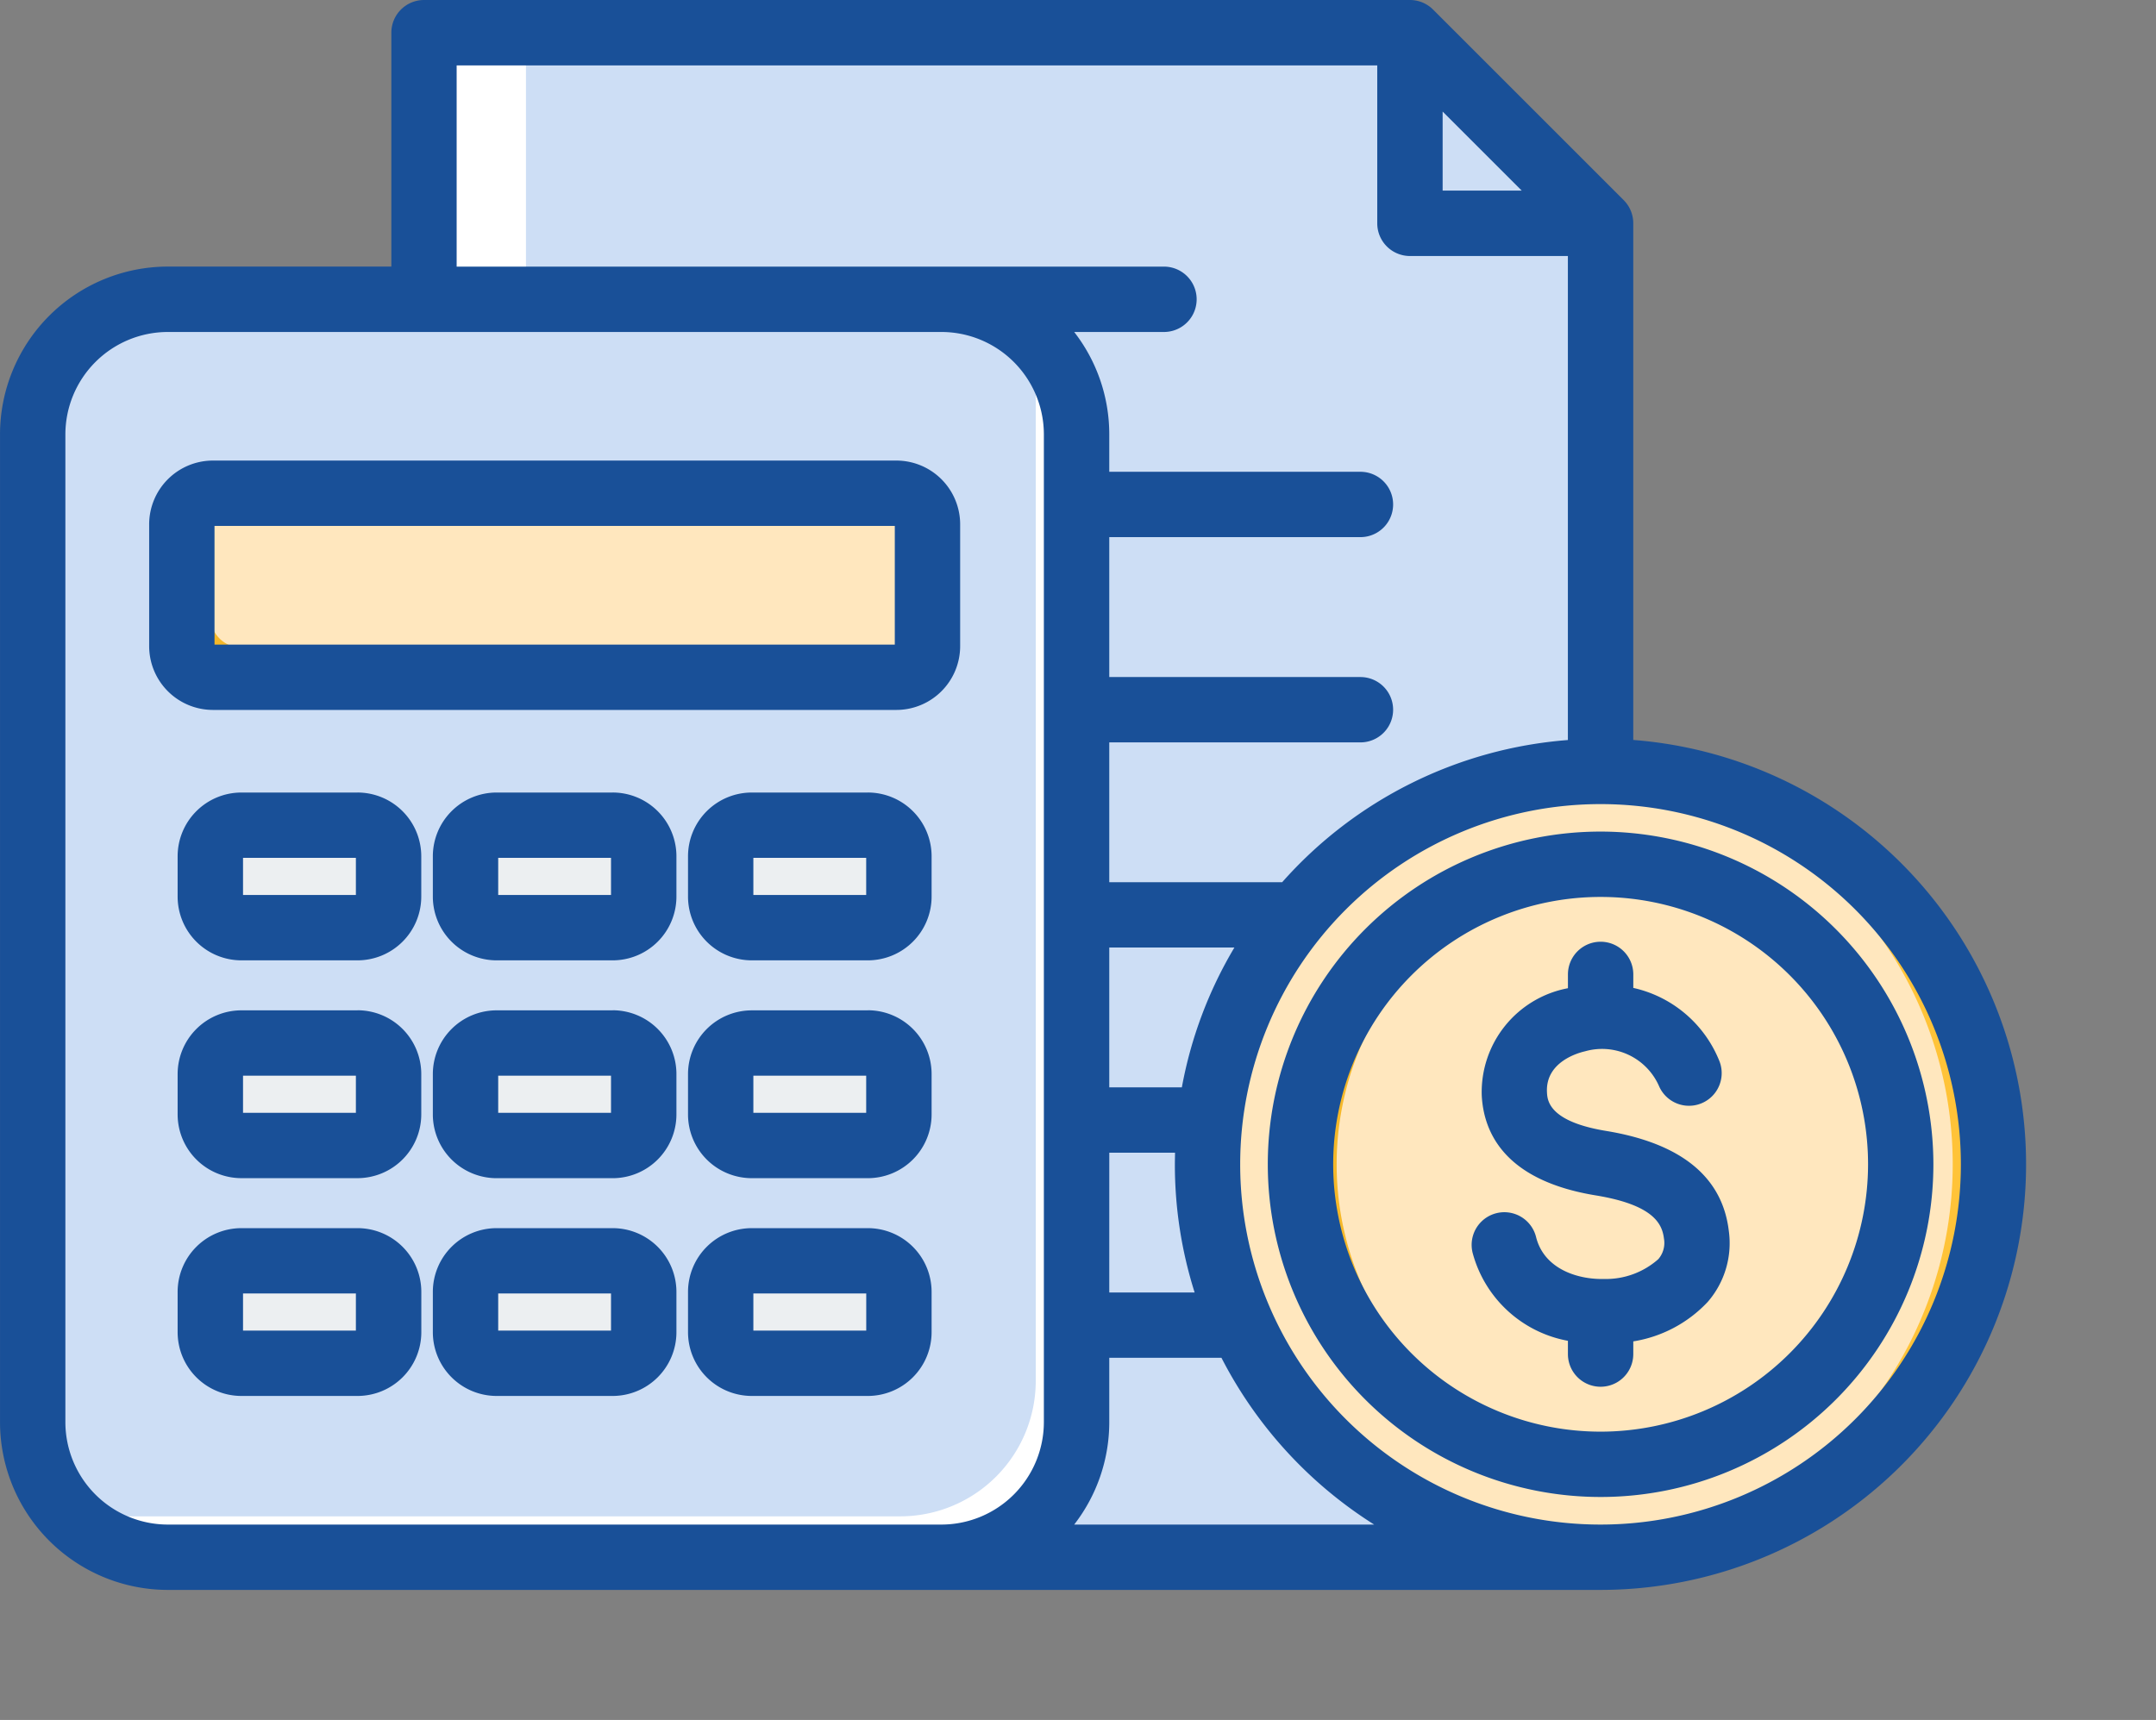 <?xml version="1.0" encoding="UTF-8"?>
<svg xmlns="http://www.w3.org/2000/svg" id="budgeting" width="116.8" height="93.202" viewBox="0 0 116.8 93.202">
  <rect x="0" y="0" width="116.8" height="93.202" fill="#808080" stroke="none"/>
  <g id="Group_27" data-name="Group 27" transform="translate(1.771 1.771)">
    <g id="Group_24" data-name="Group 24" transform="translate(21.198)">
      <path id="Path_78" data-name="Path 78" d="M111.781,69.356H165.2l10.327,10.327v72.287H111.781Z" transform="translate(-111.781 -69.356)" fill="#cddef5" fill-rule="evenodd"></path>
      <path id="Path_79" data-name="Path 79" d="M111.781,69.356h5.524v82.615h-5.524Z" transform="translate(-111.781 -69.356)" fill="#fff" fill-rule="evenodd"></path>
      <path id="Path_80" data-name="Path 80" d="M363.456,79.683,353.129,69.356V79.683Z" transform="translate(-299.715 -69.356)" fill="#cddef5" fill-rule="evenodd"></path>
    </g>
    <g id="Group_25" data-name="Group 25" transform="translate(54.814 31.216)">
      <circle id="Ellipse_5" data-name="Ellipse 5" cx="21.292" cy="21.292" r="21.292" transform="translate(0 30.107) rotate(-45)" fill="#ffe7be"></circle>
      <path id="Path_81" data-name="Path 81" d="M395.9,250.228a21.292,21.292,0,1,1,0,42.585q-.557,0-1.107-.028a21.293,21.293,0,0,0,0-42.528Q395.341,250.228,395.9,250.228Z" transform="translate(-365.773 -241.414)" fill="#ffc338" fill-rule="evenodd"></path>
      <circle id="Ellipse_6" data-name="Ellipse 6" cx="16.259" cy="16.259" r="16.259" transform="translate(9.859 19.235) rotate(-16.858)" fill="#ffe7be"></circle>
      <path id="Path_82" data-name="Path 82" d="M342.586,272.971c.329,0,.656.011.981.03a16.258,16.258,0,0,0,0,32.457c-.324.019-.651.03-.981.03a16.259,16.259,0,0,1,0-32.518Z" transform="translate(-312.461 -259.124)" fill="#f5b829" fill-rule="evenodd"></path>
    </g>
    <g id="Group_26" data-name="Group 26" transform="translate(0 14.448)">
      <path id="Path_83" data-name="Path 83" d="M23.322,134.64h41.91a7.343,7.343,0,0,1,7.322,7.322v53.523a7.343,7.343,0,0,1-7.322,7.321H23.322A7.343,7.343,0,0,1,16,195.485V141.962A7.343,7.343,0,0,1,23.322,134.64Z" transform="translate(-16 -134.64)" fill="#cddef5" fill-rule="evenodd"></path>
      <path id="Path_84" data-name="Path 84" d="M73.267,139.892a7.332,7.332,0,0,1,3.376,6.159v53.523a7.343,7.343,0,0,1-7.322,7.321H27.411a7.332,7.332,0,0,1-6.159-3.376,7.264,7.264,0,0,0,3.946,1.162h41.91a7.343,7.343,0,0,0,7.322-7.322V143.838A7.263,7.263,0,0,0,73.267,139.892Z" transform="translate(-20.09 -138.73)" fill="#fff" fill-rule="evenodd"></path>
      <path id="Path_85" data-name="Path 85" d="M54.187,182.124H91.216a1.686,1.686,0,0,1,1.683,1.683v6.606a1.686,1.686,0,0,1-1.683,1.683H54.187a1.686,1.686,0,0,1-1.683-1.683v-6.606a1.686,1.686,0,0,1,1.683-1.683Z" transform="translate(-44.425 -171.615)" fill="#ffe7be" fill-rule="evenodd"></path>
      <path id="Path_86" data-name="Path 86" d="M92.9,190.5a1.687,1.687,0,0,1-1.682,1.616H54.187a1.686,1.686,0,0,1-1.683-1.683v-6.606a1.687,1.687,0,0,1,1.548-1.678c0,.022,0,.045,0,.068v6.606a1.686,1.686,0,0,0,1.683,1.683H92.763C92.808,190.5,92.853,190.5,92.9,190.5Z" transform="translate(-44.425 -171.633)" fill="#f5b829" fill-rule="evenodd"></path>
      <path id="Path_87" data-name="Path 87" d="M88.82,287.009H95.11a1.686,1.686,0,0,1,1.683,1.683v2.188a1.686,1.686,0,0,1-1.683,1.683H88.82a1.686,1.686,0,0,1-1.683-1.683v-2.188A1.686,1.686,0,0,1,88.82,287.009ZM61.174,263.4h6.291a1.686,1.686,0,0,1,1.683,1.683v2.188a1.686,1.686,0,0,1-1.683,1.683H61.174a1.686,1.686,0,0,1-1.683-1.683v-2.188A1.687,1.687,0,0,1,61.174,263.4ZM75,263.4h6.291a1.686,1.686,0,0,1,1.683,1.683v2.188a1.686,1.686,0,0,1-1.683,1.683H75a1.686,1.686,0,0,1-1.683-1.683v-2.188A1.686,1.686,0,0,1,75,263.4Zm13.823,0H95.11a1.686,1.686,0,0,1,1.683,1.683v2.188a1.686,1.686,0,0,1-1.683,1.683H88.82a1.686,1.686,0,0,1-1.683-1.683v-2.188A1.686,1.686,0,0,1,88.82,263.4Zm0,11.8H95.11a1.686,1.686,0,0,1,1.683,1.683v2.188a1.686,1.686,0,0,1-1.683,1.683H88.82a1.686,1.686,0,0,1-1.683-1.683v-2.188A1.686,1.686,0,0,1,88.82,275.206Zm-13.823,0h6.291a1.686,1.686,0,0,1,1.683,1.683v2.188a1.686,1.686,0,0,1-1.683,1.683H75a1.686,1.686,0,0,1-1.683-1.683v-2.188A1.686,1.686,0,0,1,75,275.206Zm-13.823,0h6.291a1.686,1.686,0,0,1,1.683,1.683v2.188a1.686,1.686,0,0,1-1.683,1.683H61.174a1.686,1.686,0,0,1-1.683-1.683v-2.188A1.687,1.687,0,0,1,61.174,275.206Zm0,11.8h6.291a1.686,1.686,0,0,1,1.683,1.683v2.188a1.686,1.686,0,0,1-1.683,1.683H61.174a1.686,1.686,0,0,1-1.683-1.683v-2.188A1.687,1.687,0,0,1,61.174,287.009Zm13.823,0h6.291a1.686,1.686,0,0,1,1.683,1.683v2.188a1.686,1.686,0,0,1-1.683,1.683H75a1.686,1.686,0,0,1-1.683-1.683v-2.188A1.686,1.686,0,0,1,75,287.009Z" transform="translate(-49.866 -234.906)" fill="#eceff1" fill-rule="evenodd"></path>
      <path id="Path_88" data-name="Path 88" d="M96.692,291.808a1.688,1.688,0,0,1-1.582,1.11H88.82a1.686,1.686,0,0,1-1.683-1.683v-2.188a1.687,1.687,0,0,1,1.11-1.582,1.671,1.671,0,0,0-.1.573v2.188a1.686,1.686,0,0,0,1.683,1.683h6.291A1.676,1.676,0,0,0,96.692,291.808ZM69.047,268.2a1.687,1.687,0,0,1-1.582,1.11H61.174a1.686,1.686,0,0,1-1.683-1.683V265.44a1.687,1.687,0,0,1,1.11-1.582,1.67,1.67,0,0,0-.1.573v2.188a1.686,1.686,0,0,0,1.683,1.683h6.291a1.664,1.664,0,0,0,.573-.1Zm13.823,0a1.687,1.687,0,0,1-1.582,1.11H75a1.686,1.686,0,0,1-1.683-1.683V265.44a1.687,1.687,0,0,1,1.11-1.582,1.67,1.67,0,0,0-.1.573v2.188a1.686,1.686,0,0,0,1.683,1.683H82.3a1.665,1.665,0,0,0,.573-.1Zm13.823,0a1.687,1.687,0,0,1-1.582,1.11H88.82a1.686,1.686,0,0,1-1.683-1.683V265.44a1.687,1.687,0,0,1,1.11-1.582,1.67,1.67,0,0,0-.1.573v2.188a1.686,1.686,0,0,0,1.683,1.683h6.291A1.664,1.664,0,0,0,96.692,268.2Zm0,11.8a1.687,1.687,0,0,1-1.582,1.11H88.82a1.686,1.686,0,0,1-1.683-1.683v-2.188a1.688,1.688,0,0,1,1.11-1.582,1.671,1.671,0,0,0-.1.573v2.188a1.686,1.686,0,0,0,1.683,1.683h6.291A1.669,1.669,0,0,0,96.692,280ZM82.87,280a1.687,1.687,0,0,1-1.582,1.11H75a1.686,1.686,0,0,1-1.683-1.683v-2.188a1.688,1.688,0,0,1,1.11-1.582,1.671,1.671,0,0,0-.1.573v2.188a1.686,1.686,0,0,0,1.683,1.683H82.3a1.67,1.67,0,0,0,.573-.1Zm-13.823,0a1.687,1.687,0,0,1-1.582,1.11H61.174a1.686,1.686,0,0,1-1.683-1.683v-2.188a1.688,1.688,0,0,1,1.11-1.582,1.671,1.671,0,0,0-.1.573v2.188a1.686,1.686,0,0,0,1.683,1.683h6.291A1.669,1.669,0,0,0,69.047,280Zm0,11.8a1.687,1.687,0,0,1-1.582,1.11H61.174a1.686,1.686,0,0,1-1.683-1.683v-2.188a1.687,1.687,0,0,1,1.11-1.582,1.671,1.671,0,0,0-.1.573v2.188a1.686,1.686,0,0,0,1.683,1.683h6.291A1.676,1.676,0,0,0,69.047,291.808Zm13.823,0a1.688,1.688,0,0,1-1.582,1.11H75a1.686,1.686,0,0,1-1.683-1.683v-2.188a1.687,1.687,0,0,1,1.11-1.582,1.671,1.671,0,0,0-.1.573v2.188a1.686,1.686,0,0,0,1.683,1.683H82.3a1.677,1.677,0,0,0,.573-.1Z" transform="translate(-49.866 -235.26)" fill="#d1d1d6" fill-rule="evenodd"></path>
    </g>
  </g>
  <path id="Path_89" data-name="Path 89" d="M94.709,138.935A14.488,14.488,0,1,1,109.2,124.447,14.5,14.5,0,0,1,94.709,138.935Zm0-32.518a18.029,18.029,0,1,0,18.03,18.03A18.05,18.05,0,0,0,94.709,106.417Zm6.945,21.622c-.354-2.917-2.588-4.732-6.642-5.4-3.129-.514-3.187-1.669-3.207-2.105-.079-1.64,1.7-2.129,2.063-2.21a3.369,3.369,0,0,1,4,1.868,1.77,1.77,0,1,0,3.264-1.373,6.551,6.551,0,0,0-4.65-3.93v-.732a1.77,1.77,0,1,0-3.541,0v.748a5.73,5.73,0,0,0-4.67,5.8c.1,2.029,1.248,4.619,6.17,5.426,3.093.507,3.6,1.512,3.7,2.33a1.344,1.344,0,0,1-.305,1.127,4.279,4.279,0,0,1-2.954,1.073c-1.417.033-3.237-.542-3.668-2.275a1.771,1.771,0,0,0-3.437.858,6.569,6.569,0,0,0,5.163,4.768v.719a1.77,1.77,0,1,0,3.541,0v-.688a7.05,7.05,0,0,0,4.033-2.139A4.859,4.859,0,0,0,101.654,128.039ZM94.711,143.97a19.521,19.521,0,1,0-.009,0h.006Zm-28.517,0h16.25a23.223,23.223,0,0,1-8.273-9.037H68.093v3.484a9.053,9.053,0,0,1-1.9,5.553Zm-54.653-5.553V84.894a5.556,5.556,0,0,1,5.55-5.55H59a5.556,5.556,0,0,1,5.55,5.55v53.522A5.558,5.558,0,0,1,59,143.97H17.091a5.558,5.558,0,0,1-5.55-5.553Zm60.485-18.14H68.093V112.7h6.779a22.836,22.836,0,0,0-2.847,7.579Zm-3.932,3.541h3.561c0,.207-.008.418-.008.63a22.949,22.949,0,0,0,1.071,6.945H68.093ZM32.738,64.9H82.611v8.557a1.771,1.771,0,0,0,1.771,1.77h8.556v26.229a23.027,23.027,0,0,0-15.479,7.706H68.093v-7.578H81.7a1.77,1.77,0,1,0,0-3.541H68.093V90.461H81.7a1.77,1.77,0,1,0,0-3.541H68.093V84.894a9.042,9.042,0,0,0-1.9-5.55h4.863a1.771,1.771,0,0,0,0-3.542H32.738Zm53.415,2.5v4.282h4.284Zm10.327,34.052v-28a1.77,1.77,0,0,0-.518-1.252L85.635,61.873a1.77,1.77,0,0,0-1.252-.519H30.968A1.772,1.772,0,0,0,29.2,63.125V75.8H17.091A9.1,9.1,0,0,0,8,84.895v53.522a9.1,9.1,0,0,0,9.092,9.094H94.709a23.064,23.064,0,0,0,1.77-46.059ZM54.927,133.459v-2.012H48.812v2.012Zm.089-5.552H48.724a3.457,3.457,0,0,0-3.452,3.452v2.19A3.457,3.457,0,0,0,48.724,137h6.292a3.457,3.457,0,0,0,3.452-3.452v-2.19A3.457,3.457,0,0,0,55.016,127.907ZM41.1,133.459v-2.012H34.989v2.012Zm.089-5.552H34.9a3.457,3.457,0,0,0-3.452,3.452v2.19A3.457,3.457,0,0,0,34.9,137h6.292a3.457,3.457,0,0,0,3.452-3.452v-2.19A3.457,3.457,0,0,0,41.192,127.907Zm-13.91,5.552v-2.012H21.165v2.012Zm.087-5.552h-6.29a3.457,3.457,0,0,0-3.454,3.452v2.19A3.457,3.457,0,0,0,21.079,137h6.29a3.458,3.458,0,0,0,3.455-3.452v-2.19A3.458,3.458,0,0,0,27.369,127.907Zm27.558-6.25v-2.012H48.812v2.012Zm.089-5.552H48.724a3.457,3.457,0,0,0-3.452,3.452v2.189a3.457,3.457,0,0,0,3.452,3.453h6.292a3.457,3.457,0,0,0,3.452-3.453v-2.189A3.457,3.457,0,0,0,55.016,116.1ZM41.1,121.656v-2.012H34.989v2.012Zm.089-5.552H34.9a3.457,3.457,0,0,0-3.452,3.452v2.189A3.457,3.457,0,0,0,34.9,125.2h6.292a3.458,3.458,0,0,0,3.452-3.453v-2.189A3.457,3.457,0,0,0,41.192,116.1Zm-13.91,5.552v-2.012H21.165v2.012Zm.087-5.552h-6.29a3.457,3.457,0,0,0-3.454,3.452v2.189a3.458,3.458,0,0,0,3.454,3.453h6.29a3.459,3.459,0,0,0,3.455-3.453v-2.189A3.458,3.458,0,0,0,27.369,116.1Zm27.558-6.25v-2.013H48.812v2.013Zm.089-5.553H48.724a3.457,3.457,0,0,0-3.452,3.452v2.189a3.457,3.457,0,0,0,3.452,3.453h6.292a3.457,3.457,0,0,0,3.452-3.453v-2.189A3.457,3.457,0,0,0,55.016,104.3ZM41.1,109.854v-2.013H34.989v2.013Zm.089-5.553H34.9a3.457,3.457,0,0,0-3.452,3.452v2.189a3.457,3.457,0,0,0,3.452,3.453h6.292a3.457,3.457,0,0,0,3.452-3.453v-2.189A3.457,3.457,0,0,0,41.192,104.3Zm-13.91,5.553v-2.013H21.165v2.013Zm.087-5.553h-6.29a3.457,3.457,0,0,0-3.454,3.452v2.189a3.457,3.457,0,0,0,3.454,3.453h6.29a3.458,3.458,0,0,0,3.455-3.453v-2.189A3.458,3.458,0,0,0,27.369,104.3ZM19.62,89.852v6.433H56.474V89.852Zm36.94,9.973a3.459,3.459,0,0,0,3.455-3.454V89.766a3.458,3.458,0,0,0-3.455-3.454H19.532a3.457,3.457,0,0,0-3.452,3.454v6.605a3.458,3.458,0,0,0,3.452,3.454Z" transform="translate(-7.999 -61.354)" fill="#195098" fill-rule="evenodd"></path>
</svg>
